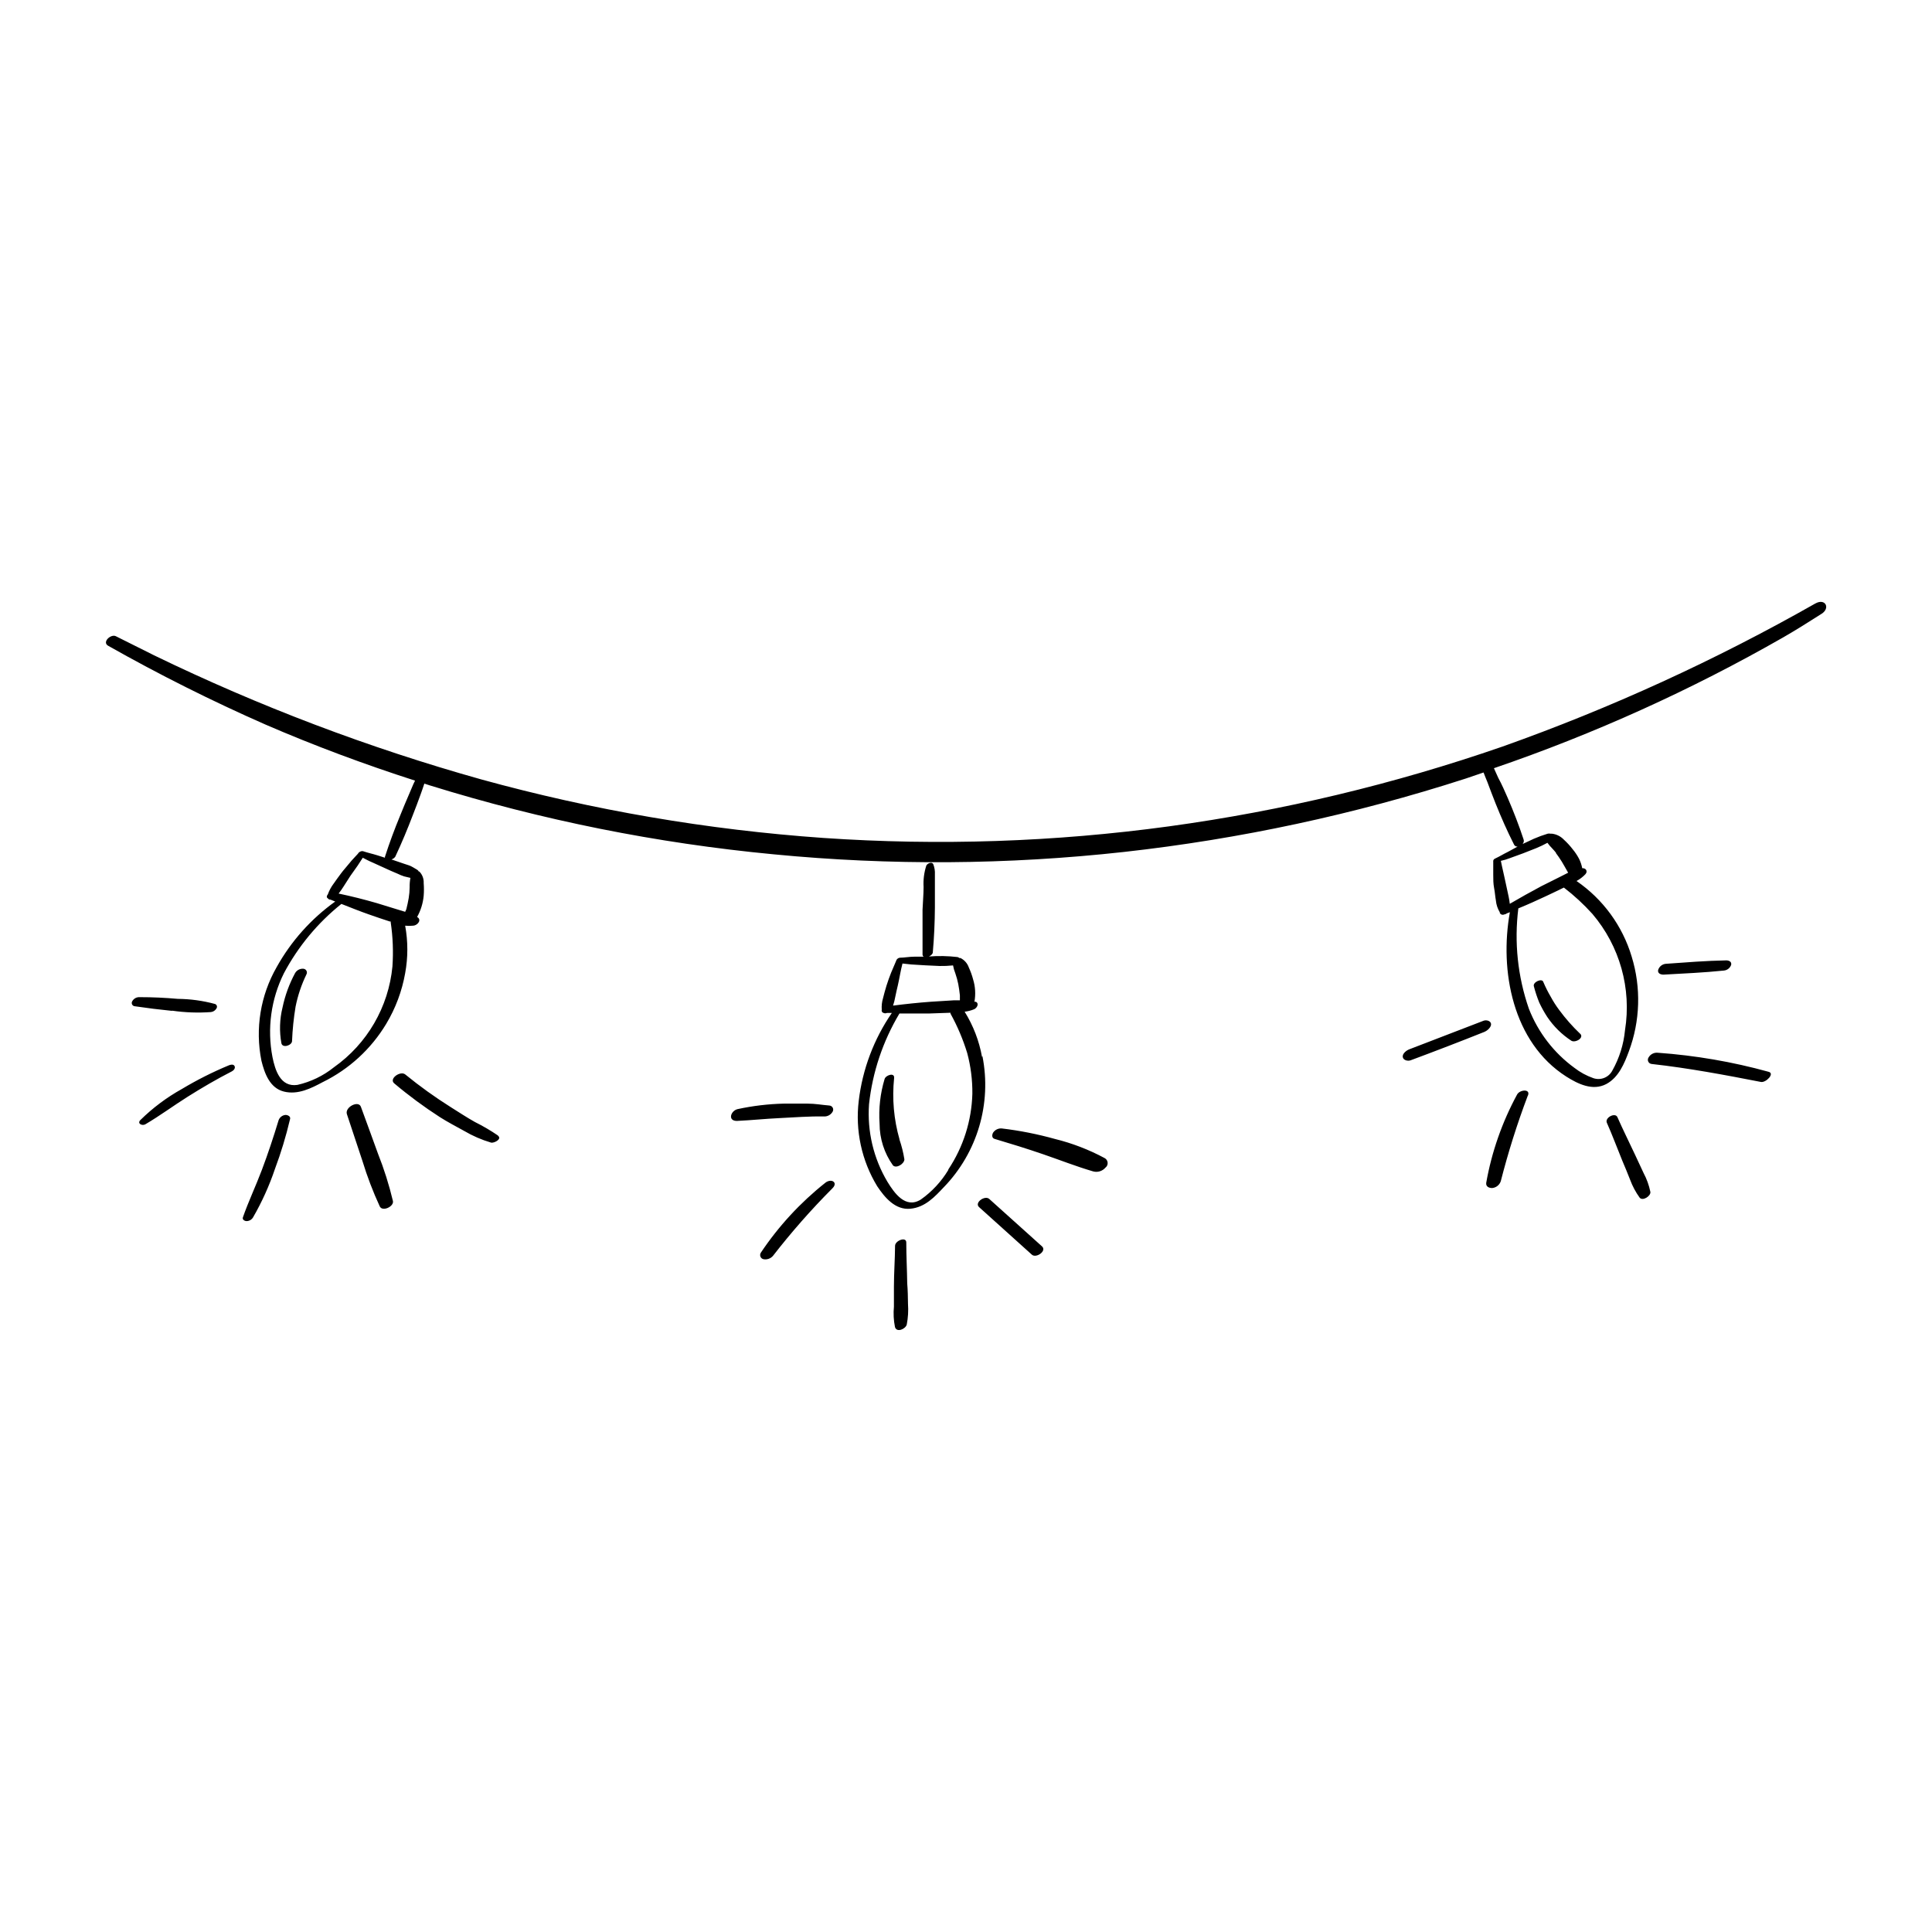 <?xml version="1.0" encoding="UTF-8"?>
<!-- Uploaded to: ICON Repo, www.iconrepo.com, Generator: ICON Repo Mixer Tools -->
<svg fill="#000000" width="800px" height="800px" version="1.1" viewBox="144 144 512 512" xmlns="http://www.w3.org/2000/svg">
 <path d="m625.1 303.92c-26.488 15.051-54.246 27.746-82.953 37.938-28.68 9.938-58.27 17.016-88.344 21.133-30.348 4.141-61.035 5.172-91.594 3.074-30.668-2.148-61.047-7.348-90.684-15.516-29.832-8.367-58.855-19.375-86.73-32.898-3.359-1.68-6.719-3.359-10.078-5.039-1.309-0.68-3.754 1.535-2.066 2.519h0.004c13.535 7.656 27.449 14.625 41.688 20.883 12.973 5.617 26.199 10.531 39.648 14.863-0.605 1.16-1.082 2.519-1.586 3.602-0.805 1.84-1.562 3.68-2.316 5.543-1.512 3.652-2.871 7.305-4.082 11.059v0.227l-1.965-0.629c-1.285-0.402-2.519-0.656-3.856-1.109h0.004c-0.543-0.078-1.078 0.195-1.336 0.68-0.73 0.832-1.535 1.586-2.266 2.519-0.73 0.934-1.535 1.762-2.215 2.695s-1.336 1.789-1.965 2.719h-0.004c-0.648 0.867-1.168 1.828-1.535 2.848-0.301 0.352-0.402 0.781 0 1.031 0.164 0.238 0.441 0.371 0.73 0.352l1.234 0.504c-6.394 4.578-11.695 10.512-15.52 17.383-4.301 7.512-5.734 16.328-4.031 24.812 0.832 3.352 2.215 7.231 5.945 8.16 3.727 0.934 7.281-0.883 10.328-2.519v0.004c6.957-3.414 12.781-8.758 16.777-15.395 2.488-4.137 4.195-8.695 5.039-13.449 0.766-4.164 0.766-8.434 0-12.598 0.695 0.074 1.395 0.074 2.09 0 0.906 0 2.215-1.16 1.41-2.066l-0.328-0.25c0.965-1.73 1.559-3.644 1.738-5.617 0.09-1.113 0.09-2.234 0-3.352 0.066-1.141-0.355-2.258-1.156-3.07h-0.152c-0.082-0.191-0.223-0.352-0.402-0.457-0.527-0.301-1.059-0.656-1.613-0.934-0.555-0.277-1.234-0.43-1.84-0.656l-3.402-1.16 0.004 0.008c0.418-0.117 0.785-0.375 1.031-0.73 1.715-3.652 3.25-7.332 4.684-11.109 0.707-1.812 1.41-3.652 2.066-5.492 0.301-0.934 0.68-1.84 0.957-2.769l1.535 0.504 0.004-0.004c29.629 9.199 60.129 15.312 91.012 18.238 30.898 2.996 62.023 2.785 92.879-0.629 30.754-3.418 61.086-9.934 90.535-19.445l4.734-1.613c0.328 0.906 0.73 1.812 1.008 2.519 0.707 1.914 1.438 3.805 2.191 5.719 1.484 3.703 3.074 7.305 4.887 10.883 0.629 1.258 3.023 0 2.519-1.387-1.234-3.754-2.644-7.379-4.207-11.008-0.781-1.789-1.562-3.578-2.519-5.34l-1.133-2.519c26.594-9.098 52.258-20.707 76.656-34.664 3.375-1.941 6.648-4.004 9.926-6.098 2.742-1.508 1.309-4.406-1.387-2.894zm-377.1 96.203c-1.031 10.746-6.699 20.504-15.52 26.727-2.828 2.269-6.137 3.863-9.672 4.66-4.484 0.656-5.894-3.879-6.602-7.379-1.449-7.531-0.387-15.328 3.023-22.195 3.773-7.106 8.961-13.363 15.242-18.387 2.519 0.984 4.863 1.941 7.332 2.797 1.812 0.656 3.68 1.258 5.516 1.863h0.227v0.25c0.57 3.859 0.723 7.769 0.453 11.664zm3.074-23.879 1.688 0.402c-0.152 0.828-0.219 1.672-0.203 2.516-0.008 0.957-0.094 1.906-0.25 2.848-0.176 0.984-0.379 1.988-0.629 2.949l-0.305 0.68-1.988-0.605-5.57-1.711c-3.301-0.957-6.602-1.789-10.078-2.519 0.453-0.578 0.855-1.16 1.258-1.789s1.211-1.914 1.84-2.871l1.945-2.746 1.359-2.09c0.805 0.402 1.586 0.855 2.519 1.234l3.324 1.512c1.109 0.527 2.242 1.008 3.375 1.484 0.555 0.273 1.125 0.512 1.715 0.703zm153.18 47.863-0.004-0.004c-0.762-4.254-2.328-8.32-4.609-11.992 0.867-0.102 1.715-0.32 2.519-0.652 0.754-0.328 1.41-1.535 0.43-1.988h-0.352v-0.004c0.355-1.973 0.234-4-0.355-5.918-0.285-1.082-0.664-2.133-1.133-3.148-0.379-1.102-1.176-2.004-2.215-2.519h-0.305c-0.137-0.137-0.312-0.227-0.504-0.254-2.508-0.293-5.039-0.344-7.555-0.148 0.527-0.25 1.008-0.656 1.031-1.082 0.352-3.981 0.527-7.91 0.555-11.914v-5.844-2.898-0.004c0.055-0.945-0.102-1.891-0.453-2.769-0.402-0.68-1.535-0.152-1.812 0.402h-0.004c-0.598 1.836-0.844 3.766-0.73 5.695 0 1.988-0.203 4.004-0.277 6.019v11.891h0.004c-0.008 0.23 0.117 0.445 0.324 0.555h-2.519c-1.285 0-2.519 0.25-3.879 0.277-0.473 0.078-0.852 0.438-0.957 0.906-0.402 1.031-0.906 2.039-1.309 3.074-0.402 1.031-0.855 2.242-1.211 3.402-0.352 1.16-0.656 2.242-0.934 3.375l0.004-0.004c-0.297 0.98-0.406 2.004-0.328 3.023-0.062 0.176-0.047 0.371 0.047 0.535 0.09 0.164 0.25 0.281 0.434 0.32 0.285 0.129 0.617 0.129 0.906 0h1.285c-4.762 6.926-7.773 14.906-8.77 23.254-0.961 7.891 0.758 15.875 4.887 22.668 1.988 2.973 4.762 6.324 8.742 5.969 3.981-0.352 6.551-3.223 8.918-5.719v0.004c8.898-9.203 12.719-22.184 10.227-34.738zm-22.297-19.074c0.43-1.863 0.707-3.805 1.211-5.691l2.316 0.25 3.703 0.227 3.754 0.176v0.004c1.211 0.023 2.422-0.027 3.629-0.152 0.125 0.715 0.328 1.418 0.602 2.09 0.328 0.938 0.586 1.898 0.781 2.871 0.176 0.957 0.328 1.965 0.43 2.973v1.309h-1.535l-6.098 0.379c-3.402 0.25-6.801 0.605-10.078 1.031v0.004c0.246-0.762 0.438-1.535 0.582-2.32 0.25-1.105 0.453-2.191 0.703-3.148zm13.352 49.02v0.004c-1.859 3.086-4.336 5.754-7.281 7.832-4.031 2.519-6.977-1.637-8.867-4.734-3.676-6.188-5.371-13.352-4.859-20.531 0.922-8.496 3.672-16.695 8.059-24.031h7.734l5.793-0.203c-0.008 0.078-0.008 0.152 0 0.227 1.84 3.324 3.324 6.828 4.434 10.457 0.945 3.523 1.402 7.156 1.363 10.805-0.199 7.152-2.406 14.102-6.375 20.051zm-12.949-8.082c0.59 1.711 1.027 3.473 1.312 5.262 0 1.184-2.117 2.519-3.023 1.613-2.309-3.227-3.547-7.094-3.551-11.059-0.277-3.996 0.176-8.008 1.332-11.84 0.301-1.031 2.695-1.812 2.519-0.25-0.562 5.465-0.078 10.988 1.438 16.273zm-31.688-5.668c-3.805 0.176-7.559 0.578-11.387 0.754-2.519 0-1.637-2.695 0.176-3.125 4.035-0.875 8.141-1.363 12.27-1.461h6.246c2.09 0 3.856 0.352 5.793 0.504 0.383 0.02 0.727 0.234 0.906 0.57 0.18 0.336 0.172 0.742-0.023 1.07-0.48 0.84-1.402 1.328-2.367 1.258-3.856-0.074-7.785 0.25-11.613 0.43zm14.234 16.852c0.629 0.578 0.125 1.359-0.352 1.812h-0.004c-5.586 5.609-10.816 11.555-15.668 17.809-0.609 0.742-1.574 1.098-2.519 0.934-0.371-0.07-0.684-0.324-0.828-0.672-0.148-0.352-0.109-0.75 0.098-1.066 4.703-7.031 10.477-13.285 17.105-18.539 0.504-0.43 1.586-0.781 2.164-0.254zm19.723 32.395c0.129 1.828 0.02 3.668-0.328 5.465-0.301 1.184-2.672 2.242-3.125 0.656-0.355-1.773-0.449-3.59-0.277-5.391v-5.289c0-3.602 0.277-7.203 0.301-10.832 0-1.387 2.973-2.519 2.973-0.906 0 3.629 0.203 7.231 0.25 10.855 0.156 1.84 0.18 3.652 0.207 5.465zm52.371-36.172c-0.793 0.973-2.09 1.387-3.301 1.055-4.484-1.309-8.816-3.023-13.227-4.535-4.41-1.512-8.566-2.797-12.898-4.082-0.805-0.227-0.707-1.16-0.352-1.715v0.004c0.512-0.719 1.363-1.121 2.242-1.055 4.777 0.566 9.5 1.5 14.133 2.793 4.559 1.125 8.961 2.82 13.098 5.039 0.461 0.227 0.777 0.668 0.836 1.18 0.062 0.508-0.137 1.012-0.531 1.34zm-16.852 20.93c1.336 1.211-1.562 3.223-2.695 2.191l-13.98-12.594c-1.336-1.184 1.535-3.223 2.695-2.168zm155.5-51.637c3.031-8.082 3.297-16.945 0.754-25.191-2.445-8.141-7.602-15.195-14.609-20.004 0.883-0.473 1.68-1.086 2.367-1.812 0.68-0.781 0.125-1.637-0.855-1.586-0.168-0.875-0.453-1.723-0.855-2.519-0.473-0.898-1.039-1.742-1.688-2.519-0.699-0.906-1.473-1.75-2.32-2.519-0.836-0.883-1.961-1.445-3.172-1.586-0.117-0.012-0.234-0.012-0.352 0-0.25-0.051-0.508-0.051-0.758 0-1.262 0.379-2.496 0.832-3.703 1.359l-3.449 1.613-3.426 1.863c-1.16 0.555-2.215 1.234-3.375 1.762l-0.004 0.004c-0.348 0.129-0.551 0.492-0.477 0.855v3.449c0 1.16 0 2.344 0.227 3.5 0.227 1.16 0.277 2.242 0.48 3.324l-0.004 0.004c0.105 1.098 0.461 2.156 1.035 3.098v0.176c0.215 0.426 0.727 0.605 1.16 0.402 0.266-0.023 0.52-0.129 0.73-0.301l0.781-0.301c-2.797 15.516 0.73 34.484 14.938 43.555 3.098 1.965 7.004 3.879 10.605 1.988 3.273-1.738 4.809-5.465 5.969-8.613zm-31.562-51.238 3.527-1.285 3.527-1.387h-0.004c1.008-0.414 1.992-0.883 2.949-1.41 0.395 0.547 0.832 1.062 1.309 1.535l0.504 0.555 0.48 0.578c-0.125 0 0 0 0 0.125l0.227 0.301 0.453 0.629c0.555 0.805 1.082 1.637 1.562 2.519l0.957 1.688-2.09 1.059-5.039 2.519c-2.82 1.512-5.594 3.047-8.34 4.66v0.004c-0.066-0.633-0.168-1.266-0.301-1.891-0.227-1.109-0.504-2.242-0.73-3.375-0.227-1.133-0.48-2.141-0.707-3.223-0.227-1.082-0.453-1.914-0.629-2.898 0.805-0.176 1.586-0.402 2.344-0.703zm22.164 58.289c-1.816-0.637-3.516-1.562-5.035-2.746-5.422-3.961-9.598-9.387-12.043-15.641-2.965-8.535-3.922-17.641-2.797-26.602 2.519-1.031 4.863-2.09 7.281-3.223 1.586-0.73 3.176-1.512 4.785-2.293v-0.004c2.727 2.094 5.254 4.43 7.559 6.981 7.258 8.516 10.418 19.785 8.641 30.832-0.359 3.754-1.5 7.394-3.352 10.68-0.949 1.828-3.09 2.684-5.039 2.016zm-17.383 4.66h0.004c-2.805 7.418-5.191 14.988-7.156 22.672-0.34 0.988-1.227 1.688-2.266 1.789-0.906 0-1.715-0.402-1.586-1.387 1.449-8.172 4.207-16.055 8.16-23.352 0.68-1.359 3.703-1.637 2.871 0.277zm30.684 20.453v0.004c0.848 1.582 1.457 3.277 1.816 5.035 0.152 1.082-2.039 2.519-2.848 1.512-1.051-1.457-1.898-3.051-2.519-4.734-0.68-1.715-1.359-3.402-2.066-5.039-1.387-3.375-2.644-6.801-4.106-10.078-0.578-1.359 2.215-2.797 2.797-1.484 1.461 3.324 3.098 6.574 4.637 9.875zm-354.35-52.594c-1.316 2.711-2.281 5.582-2.871 8.539-0.5 3.008-0.812 6.047-0.934 9.094 0 1.16-2.519 1.988-2.82 0.605v-0.004c-0.574-3.148-0.469-6.387 0.301-9.496 0.664-3.176 1.785-6.238 3.324-9.094 0.445-0.777 1.301-1.227 2.191-1.156 0.348 0.02 0.66 0.223 0.824 0.531 0.164 0.305 0.156 0.676-0.016 0.98zm337.55 15.695c1.16 1.109-1.285 2.519-2.344 1.863v-0.004c-2.519-1.652-4.688-3.793-6.371-6.297-0.793-1.215-1.5-2.488-2.117-3.805-0.574-1.41-1.055-2.856-1.434-4.332-0.328-1.082 2.191-2.242 2.519-1.109h-0.004c0.57 1.344 1.227 2.648 1.965 3.906 0.652 1.211 1.395 2.375 2.219 3.477 1.66 2.258 3.516 4.363 5.543 6.297zm22.117-15.645c-0.781 0-1.637-0.328-1.438-1.258l0.004-0.004c0.293-0.906 1.109-1.547 2.062-1.613 5.289-0.379 10.605-0.805 15.945-0.906 0.707 0 1.512 0.301 1.336 1.184-0.289 0.836-1.035 1.426-1.914 1.512-5.367 0.555-10.68 0.781-16.02 1.082zm25.82 28.441c-9.574-1.863-19.219-3.68-28.945-4.762v-0.004c-0.387-0.02-0.738-0.246-0.918-0.594-0.18-0.344-0.168-0.762 0.039-1.094 0.496-0.902 1.496-1.41 2.519-1.285 9.906 0.707 19.719 2.394 29.297 5.039 1.762 0.43-0.684 2.949-2.016 2.695zm-73.23-13.301c-6.516 2.602-13.059 5.121-19.625 7.559-0.754 0.277-1.965 0-2.09-0.883s0.957-1.738 1.762-2.039c6.523-2.519 13.098-5.039 19.648-7.559 0.73-0.277 1.863 0 1.988 0.805 0.133 0.805-0.926 1.812-1.707 2.113zm-331.3 9.09c0.301 0.555-0.25 1.184-0.73 1.41-3.981 2.039-7.859 4.309-11.664 6.699-3.805 2.394-7.356 5.039-11.262 7.332-0.832 0.453-2.215-0.176-1.309-1.133h0.004c3.281-3.231 6.984-6 11.008-8.238 3.973-2.379 8.113-4.469 12.395-6.246 0.453-0.203 1.258-0.402 1.559 0.176zm14.688 14.133c-1.047 4.453-2.375 8.84-3.981 13.125-1.504 4.453-3.441 8.75-5.793 12.82-0.355 0.613-1.004 0.996-1.715 1.008-0.504 0-1.211-0.379-0.984-1.008 1.484-4.231 3.426-8.312 5.039-12.594 1.613-4.281 3.074-8.691 4.41-13.098v-0.004c0.277-0.797 0.996-1.359 1.84-1.434 0.578 0 1.484 0.379 1.184 1.184zm23.301 9.02c1.629 4.098 2.957 8.305 3.981 12.594 0.328 1.461-2.746 2.922-3.477 1.461-1.809-3.922-3.352-7.961-4.609-12.09-1.359-4.133-2.746-8.238-4.106-12.367-0.629-1.84 3.047-3.754 3.703-1.965 1.512 4.078 2.996 8.234 4.508 12.367zm-54.562-37.785c-3.273-0.328-6.551-0.73-9.801-1.211h0.004c-0.324-0.004-0.617-0.184-0.77-0.465s-0.137-0.625 0.039-0.895c0.402-0.707 1.176-1.117 1.988-1.059 3.359 0 6.719 0.152 10.078 0.453h-0.004c3.34 0.027 6.656 0.484 9.875 1.359 0.223 0.086 0.395 0.266 0.469 0.488 0.074 0.227 0.039 0.473-0.09 0.672-0.305 0.547-0.859 0.914-1.484 0.98-3.438 0.246-6.894 0.121-10.305-0.375zm86.402 33.102c1.133 0.883-1.082 2.016-1.863 1.812v-0.004c-2.492-0.738-4.887-1.777-7.129-3.098-2.168-1.211-4.332-2.316-6.422-3.652-4.219-2.719-8.258-5.703-12.094-8.941-1.484-1.234 1.637-3.426 2.922-2.367 3.848 3.141 7.887 6.043 12.094 8.688 2.09 1.309 4.18 2.695 6.348 3.906 2.129 1.059 4.184 2.262 6.144 3.602z"/>
</svg>